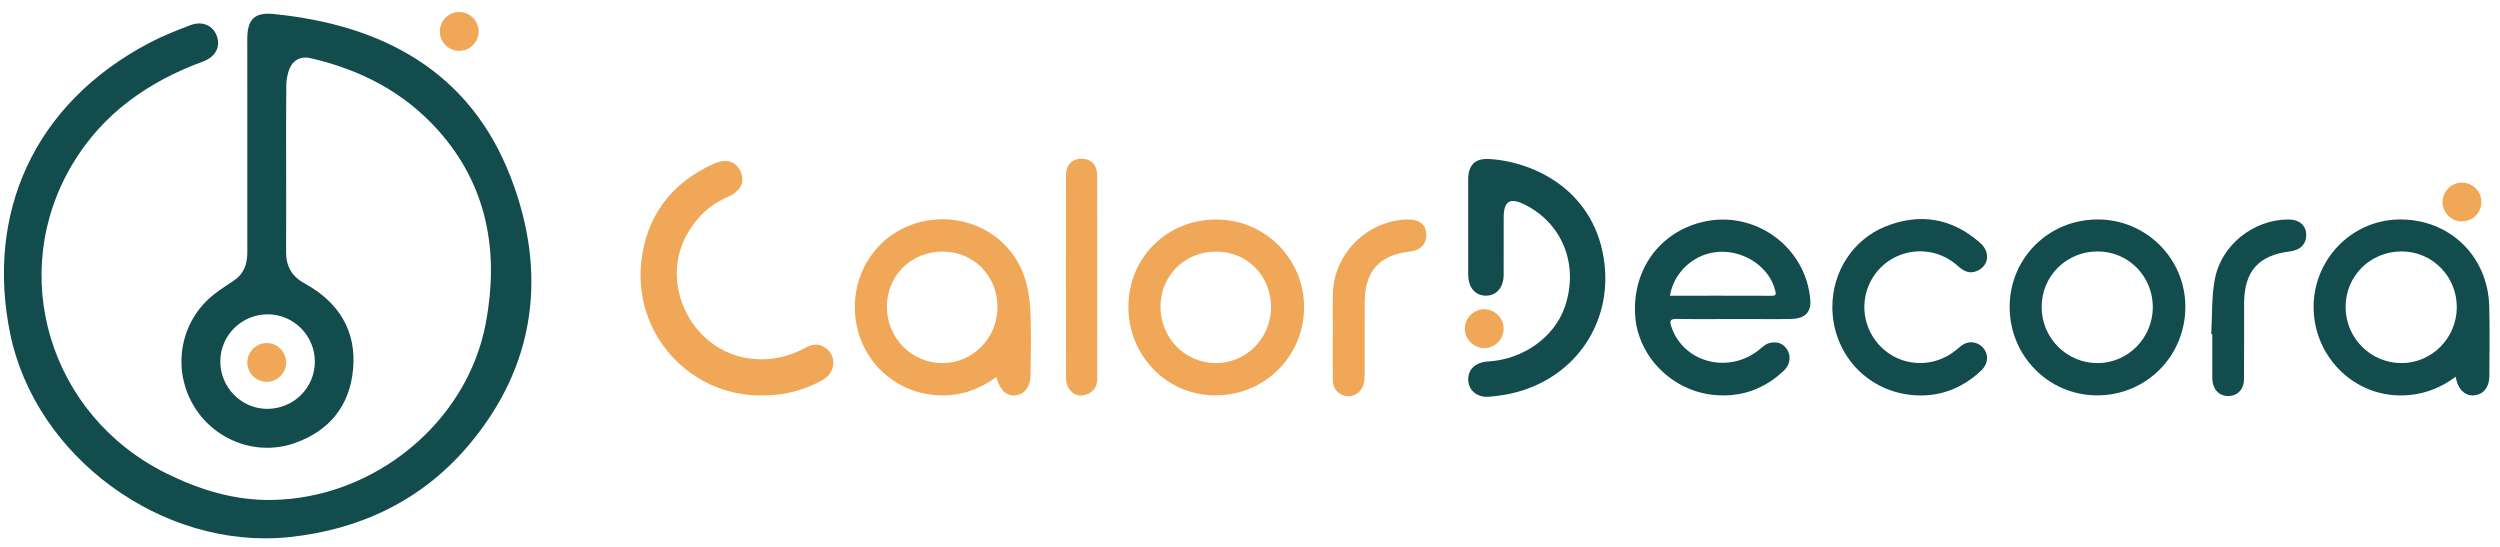 <svg xmlns="http://www.w3.org/2000/svg" xmlns:xlink="http://www.w3.org/1999/xlink" id="Capa_1" x="0px" y="0px" viewBox="0 0 1920 420" style="enable-background:new 0 0 1920 420;" xml:space="preserve">
<style type="text/css">
	.st0{fill:#124C4C;}
	.st1{fill:#F0A757;}
</style>
<g>
	<g>
		<path class="st0" d="M219.77,129.63c0,21.18,0.13,42.36-0.05,63.54c-0.1,11.2,4.15,18.97,14.35,24.58    c25.73,14.13,39.8,35.95,37.11,65.75c-2.54,28.18-18.27,47.58-45.11,56.89c-30.31,10.52-63.99-3.33-78.99-31.74    c-15.1-28.6-7.53-63.68,18.07-83.19c4.61-3.51,9.5-6.67,14.33-9.88c7.8-5.17,10.48-12.67,10.47-21.67    c-0.06-54.68-0.03-109.36-0.03-164.04c0-14.69,5.35-20.58,20-19.13c83.6,8.26,150.76,43.8,182.2,125.06    c28.6,73.91,19.65,145.87-33.51,207.65c-35.54,41.31-82.76,63.51-136.67,69.06C124.83,422.49,27.01,351.04,7.7,255.72    C-10.69,164.94,24.83,79.87,115.49,32.53c9.9-5.17,20.39-9.29,30.86-13.24c9.14-3.45,17.35,0.37,20.19,8.43    c2.99,8.49-1.21,16.08-10.78,19.59c-41.77,15.34-76.7,39.77-99.9,78.4C5.04,210.33,37.88,318.9,127.39,363.36    c25.6,12.71,52.47,21.07,81.43,20.61c78.71-1.24,150.2-59.55,164.39-136.32c9.98-54,1.37-104.77-36.48-147.32    c-26.42-29.7-60.26-47.01-98.7-55.77c-6.89-1.57-13.13,1.63-15.73,8.33c-1.52,3.92-2.37,8.34-2.42,12.55    C219.64,86.83,219.77,108.23,219.77,129.63z M241.8,277.88c0.1-19.95-16.07-36.36-35.96-36.48c-20.02-0.13-36.44,15.92-36.65,35.8    c-0.2,20.01,15.84,36.58,35.64,36.8C225.19,314.23,241.7,298.09,241.8,277.88z"></path>
		<path class="st0" d="M1331.2,245.03c-14.47,0-28.95,0.2-43.41-0.11c-5.15-0.11-5.67,1.53-4.23,5.89    c9.26,27.96,44.64,36.93,68.14,17.24c2.11-1.77,4.37-3.83,6.9-4.51c5.63-1.52,10.75-0.28,14.07,5.13    c2.98,4.86,2.1,11.48-2.59,15.93c-14.91,14.16-32.77,20.58-53.22,18.78c-32.29-2.85-58.72-29.29-61-60.5    c-2.56-35.09,18.24-64.31,51.51-72.36c40.2-9.73,79.99,19.18,82.97,60.26c0.64,8.89-4.17,13.89-14.44,14.15    c-11.44,0.3-22.89,0.09-34.34,0.1C1338.11,245.04,1334.65,245.03,1331.2,245.03z M1282.53,227.11c26.17,0,52.26-0.05,78.35,0.05    c3.73,0.01,2.99-1.94,2.45-4.13c-4.32-17.44-22.74-30.35-42.33-29.65C1302.07,194.05,1285.62,208.29,1282.53,227.11z"></path>
		<path class="st0" d="M1885.96,289.34c-13.36,9.91-27.98,14.79-44.35,14.31c-35.84-1.05-64.63-31.1-64.76-67.7    c-0.13-36.44,28.83-66.52,64.85-67.38c38.89-0.93,69.07,27.67,70.04,66.8c0.44,17.92,0.18,35.86,0.08,53.79    c-0.04,8.1-4.42,13.52-11.15,14.42c-6.61,0.88-12.12-3.57-14.1-11.4C1886.39,291.37,1886.24,290.57,1885.96,289.34z     M1886.82,235.61c-0.11-23.56-18.93-42.48-42.29-42.52c-24.2-0.04-43.35,19.07-43.12,43.03c0.22,23.71,19.38,42.75,43,42.73    C1867.82,278.83,1886.93,259.35,1886.82,235.61z"></path>
		<path class="st0" d="M1127.58,174.21c0-12.1-0.01-24.19,0-36.29c0.01-11.16,5.22-16.45,16.26-15.79    c34.88,2.08,82.14,24.66,88.46,80.96c5.04,44.99-21.83,85.19-66.28,97.74c-7.21,2.04-14.76,3.23-22.24,3.86    c-9.37,0.8-15.8-4.73-16.17-12.81c-0.37-8.05,5.59-13.72,14.98-14.24c27.16-1.5,51.26-18.63,59.24-42.1    c10.81-31.8-1.53-63.5-30.44-78.23c-11.68-5.95-16.53-3.1-16.56,9.78c-0.03,14.69,0.03,29.37-0.02,44.06    c-0.04,9.74-5.68,16.11-13.95,15.92c-8.02-0.18-13.23-6.38-13.27-15.93C1127.54,198.83,1127.58,186.52,1127.58,174.21z"></path>
		<path class="st1" d="M765.28,289.58c-12.67,9.08-26.13,14.13-41.37,14.08c-37.91-0.1-67.46-29.89-67.38-68.05    c0.07-31.82,21.48-58.74,52.1-65.52c31.5-6.97,63.33,8.09,76.11,37.32c3.95,9.04,5.84,19.45,6.45,29.37    c1.03,16.78,0.31,33.66,0.29,50.5c-0.01,9.36-4.24,15.4-11.33,16.3C773.08,304.46,767.83,299.73,765.28,289.58z M724.19,193.21    c-24.29-0.09-42.97,18.24-43.06,42.25c-0.09,23.91,18.73,43.22,42.28,43.4c23.5,0.18,42.61-19.06,42.67-42.94    C766.13,211.96,747.82,193.3,724.19,193.21z"></path>
		<path class="st0" d="M1543.42,235.5c0.15-37.51,30.14-67.08,67.92-66.96c37.12,0.12,67.17,30.3,67.02,67.31    c-0.15,37.9-30.31,67.97-68.01,67.79C1573.08,303.47,1543.27,273.11,1543.42,235.5z M1610.85,193.1    c-23.94,0.08-42.83,18.87-42.86,42.63c-0.02,23.97,19.35,43.3,43.22,43.13c23.43-0.17,42.44-19.79,42.15-43.48    C1653.08,211.73,1634.26,193.02,1610.85,193.1z"></path>
		<path class="st1" d="M866.62,235.35c0.12-37.68,29.74-66.88,67.76-66.77c37.37,0.11,67.39,30.4,67.15,67.75    c-0.24,37.66-30.59,67.51-68.44,67.31C895.91,303.44,866.5,273.22,866.62,235.35z M976.17,236.11    c0.12-24.01-18.08-42.73-41.7-42.89c-24.33-0.16-43.02,18.04-43.22,42.09c-0.2,23.89,18.54,43.28,42.09,43.56    C956.81,279.15,976.04,259.95,976.17,236.11z"></path>
		<path class="st1" d="M584,303.7c-54.11-0.02-97.56-46.95-91.49-102.54c3.85-35.3,23.1-60.7,55.7-75.42    c9.6-4.33,17.21-1.78,20.66,6.26c3.46,8.05-0.05,14.94-10.02,19.26c-14.04,6.07-24.36,16.08-31.62,29.41    c-21.18,38.9,5.13,89.43,49.1,94.77c15.22,1.85,29.17-1.24,42.4-8.44c5.48-2.98,10.68-3.28,15.74,0.56    c8.38,6.36,7.07,18.87-2.7,24.28C617.54,299.73,602.3,303.96,584,303.7z"></path>
		<path class="st0" d="M1407.25,235.74c-0.02-26.99,15.77-51.73,40.63-61.73c26.63-10.72,51.26-6.53,72.93,12.54    c8.03,7.06,6.58,17.77-2.54,21.59c-5.83,2.44-10.31,0.03-14.62-3.87c-21.34-19.28-54.81-12.93-67.46,12.7    c-8.88,18.01-3.92,39.93,11.91,52.57c15.76,12.58,38.15,12.34,53.9-0.51c2.32-1.9,4.59-4.11,7.28-5.26    c5.45-2.32,11.65-0.08,14.83,4.72c3.23,4.87,2.5,11.27-2.35,15.88c-15.27,14.49-33.52,21.22-54.47,18.91    C1432.54,299.42,1407.28,270.7,1407.25,235.74z"></path>
		<path class="st1" d="M842.64,213.13c0,25.91-0.04,51.83,0.03,77.74c0.02,6.26-3.04,10.32-8.69,12.21c-5.3,1.78-10-0.07-13.04-4.6    c-1.45-2.16-2.23-5.2-2.23-7.84c-0.12-52.05-0.12-104.09-0.04-156.14c0.01-7.72,4.75-12.53,11.74-12.59    c7.46-0.06,12.16,4.64,12.19,12.81C842.7,160.87,842.64,187,842.64,213.13z"></path>
		<path class="st0" d="M1698.23,256.58c0.84-14.18,0.14-28.66,2.83-42.48c5.15-26.39,29.97-45.49,56.4-45.55    c8.22-0.02,13.41,4.28,13.71,11.35c0.3,7.22-4.33,12.19-12.24,13.14c-24.37,2.94-35.37,15.25-35.45,39.84    c-0.06,19.43,0.09,38.85-0.08,58.28c-0.07,8.01-5.09,13.01-12.23,12.99c-6.82-0.02-11.56-4.93-12.08-12.56    c-0.1-1.5-0.05-3.02-0.05-4.53c0-10.14,0-20.29,0-30.43C1698.75,256.61,1698.49,256.6,1698.23,256.58z"></path>
		<path class="st1" d="M1023.62,256.39c0-10.58-0.29-21.16,0.05-31.72c0.99-30.67,27.71-56.23,58.33-56.08    c8.17,0.04,12.93,3.91,13.37,10.86c0.49,7.6-4.21,12.84-12.31,13.72c-23.62,2.57-34.89,15-34.97,38.72    c-0.06,18.35,0.01,36.69-0.03,55.04c-0.01,2.36-0.09,4.77-0.57,7.06c-1.41,6.69-6.7,10.78-12.9,10.22    c-6.38-0.58-10.84-5.23-10.97-12.21c-0.21-11.87-0.06-23.74-0.06-35.61C1023.58,256.39,1023.6,256.39,1023.62,256.39z"></path>
		<path class="st1" d="M367.59,24.53c-0.2,8.09-7.02,14.66-15.11,14.53c-8.11-0.12-14.73-6.86-14.7-14.96    c0.04-8.37,7.08-15.14,15.44-14.85C361.3,9.53,367.79,16.44,367.59,24.53z"></path>
		<path class="st1" d="M1890.33,170.04c-8.08-0.25-14.61-7.12-14.44-15.2c0.17-8.09,6.98-14.69,15.05-14.6    c8.38,0.09,15.09,7.16,14.76,15.54C1905.38,163.85,1898.44,170.29,1890.33,170.04z"></path>
		<path class="st1" d="M1154.81,252.48c-0.04,8.12-6.68,14.78-14.82,14.84c-8.09,0.06-14.87-6.57-14.99-14.66    c-0.13-8.34,6.82-15.3,15.14-15.16C1148.24,237.64,1154.84,244.38,1154.81,252.48z"></path>
		<path class="st1" d="M204.4,293.25c-8.14-0.25-14.63-7.07-14.45-15.18c0.19-8.34,7.38-15.04,15.68-14.61    c8.07,0.42,14.46,7.44,14.12,15.51C219.41,287.07,212.5,293.5,204.4,293.25z"></path>
	</g>
</g>
</svg>